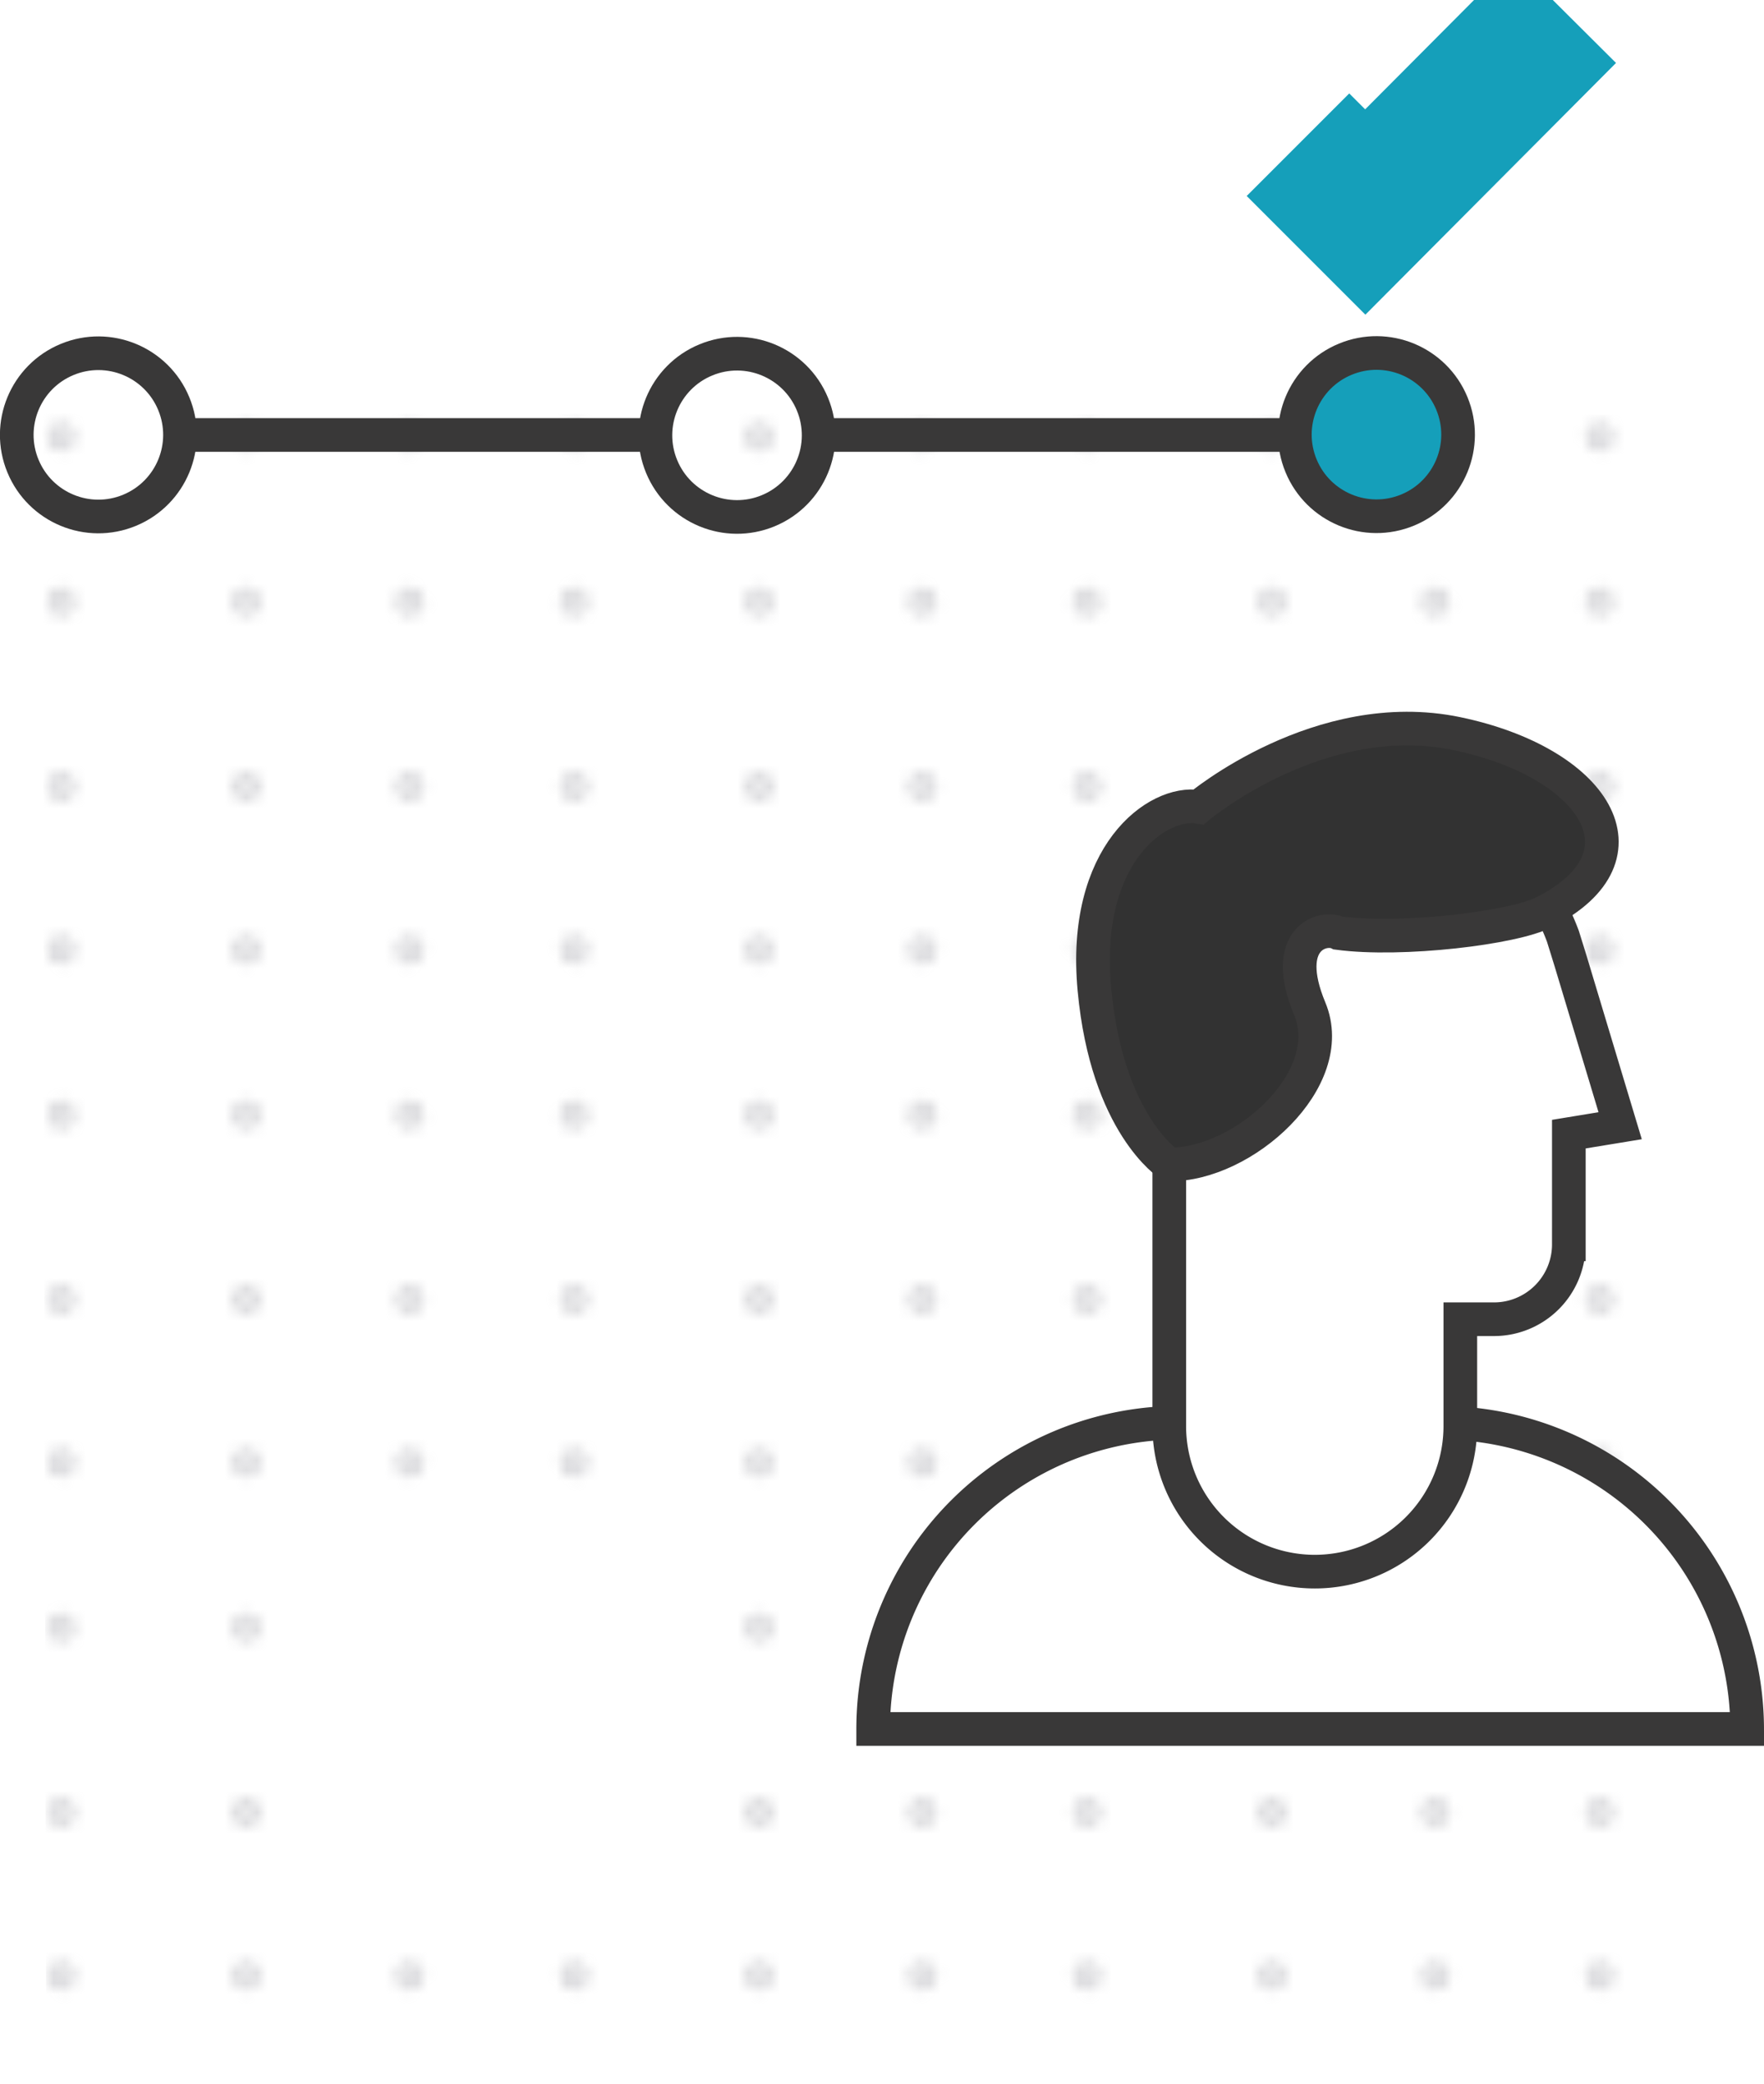<svg xmlns="http://www.w3.org/2000/svg" xmlns:xlink="http://www.w3.org/1999/xlink" viewBox="0 0 209.7 247.7"><defs><style>.a,.g,.i{fill:none;}.b{fill:#aaaab0;stroke:#aaaab0;stroke-width:2px;}.b,.g,.i{stroke-miterlimit:10;}.c{fill:#159fba;}.d{opacity:0.48;}.e{fill:url(#a);}.f{fill:#fff;}.g{stroke:#393838;}.g,.i{stroke-width:4px;}.h{fill:#323232;}.i{stroke:url(#b);}.j{fill:url(#c);}</style><pattern id="a" width="47.7" height="47.68" patternTransform="translate(2761.7 387.5) scale(1.27)" patternUnits="userSpaceOnUse" viewBox="0 0 47.7 47.7"><rect class="a" width="47.7" height="47.68"/><circle class="b" cx="8.5" cy="8.5" r="0.4"/><circle class="b" cx="23.8" cy="8.5" r="0.4"/><circle class="b" cx="39.2" cy="8.5" r="0.4"/><circle class="b" cx="8.5" cy="23.8" r="0.4"/><circle class="b" cx="23.8" cy="23.8" r="0.4"/><circle class="b" cx="39.2" cy="23.8" r="0.4"/><circle class="b" cx="8.5" cy="39.2" r="0.4"/><circle class="b" cx="23.8" cy="39.2" r="0.4"/><circle class="b" cx="39.2" cy="39.2" r="0.4"/></pattern><pattern id="b" width="86" height="86" patternTransform="matrix(4.31, 0, 0, -4.31, 2347.99, 59876.79)" patternUnits="userSpaceOnUse" viewBox="0 0 86 86"><rect class="a" width="86" height="86"/><rect class="c" width="86" height="86"/></pattern><pattern id="c" width="86" height="86" patternTransform="matrix(4.31, 0, 0, -4.31, 2322.15, 59678.69)" patternUnits="userSpaceOnUse" viewBox="0 0 86 86"><rect class="a" width="86" height="86"/><rect class="c" width="86" height="86"/></pattern></defs><title>periodo-prueba</title><g class="d"><polygon class="e" points="5.5 247.7 5 49.1 202.9 49.3 202.8 243.2 5.5 247.7"/></g><rect class="f" x="38.2" y="180.1" width="38" height="47.52"/><path class="f" d="M103.8,205.5H207.7a36.5,36.5,0,0,0-36.5-36.4H140.3a36.4,36.4,0,0,0-36.5,36.4"/><path class="g" d="M103.8,205.5H207.7a36.5,36.5,0,0,0-36.5-36.4H140.3A36.4,36.4,0,0,0,103.8,205.5Z"/><path class="f" d="M133.7,119.3a26.9,26.9,0,0,1,52.1-8l.9,2.9,5.9,19.6-6.1,1v13.1a8.9,8.9,0,0,1-8.9,8.9h-4v12.7a17.3,17.3,0,1,1-34.6,0V136.7a26.9,26.9,0,0,1-5.3-17.4"/><path class="g" d="M133.7,119.3a26.9,26.9,0,0,1,52.1-8l.9,2.9,5.9,19.6-6.1,1v13.1a8.9,8.9,0,0,1-8.9,8.9h-4v12.7a17.3,17.3,0,1,1-34.6,0V136.7A26.9,26.9,0,0,1,133.7,119.3Z"/><path class="h" d="M183.6,108.4c-3.6,1.9-17,3.5-24.5,2.5-1.8-.9-6.9.6-3.4,9s-7.9,18.6-16.7,18.5c0,0-7.4-4.7-8.9-20.8s7.5-22.5,12.4-21.7c0,0,14.4-12.1,30.7-8.7s23.6,14.5,10.4,21.2"/><path class="g" d="M183.6,108.4c-3.6,1.9-17,3.5-24.5,2.5-1.8-.9-6.9.6-3.4,9s-7.9,18.6-16.7,18.5c0,0-7.4-4.7-8.9-20.8s7.5-22.5,12.4-21.7c0,0,14.4-12.1,30.7-8.7S196.8,101.7,183.6,108.4Z"/><polyline class="i" points="154.3 17.2 162.3 25.2 186 1.4"/><path class="j" d="M173.2,51.7a9.7,9.7,0,1,1-9.6-9.7,9.6,9.6,0,0,1,9.6,9.7"/><circle class="g" cx="163.6" cy="51.7" r="9.7" transform="translate(-7.3 66.5) rotate(-22.5)"/><circle class="g" cx="87.6" cy="51.7" r="9.7" transform="translate(-13.1 37.5) rotate(-22.5)"/><circle class="g" cx="11.7" cy="51.7" r="9.7" transform="translate(-18.9 8.4) rotate(-22.5)"/><line class="g" x1="21.3" y1="51.7" x2="77.9" y2="51.7"/><line class="g" x1="97.3" y1="51.7" x2="153.9" y2="51.7"/></svg>